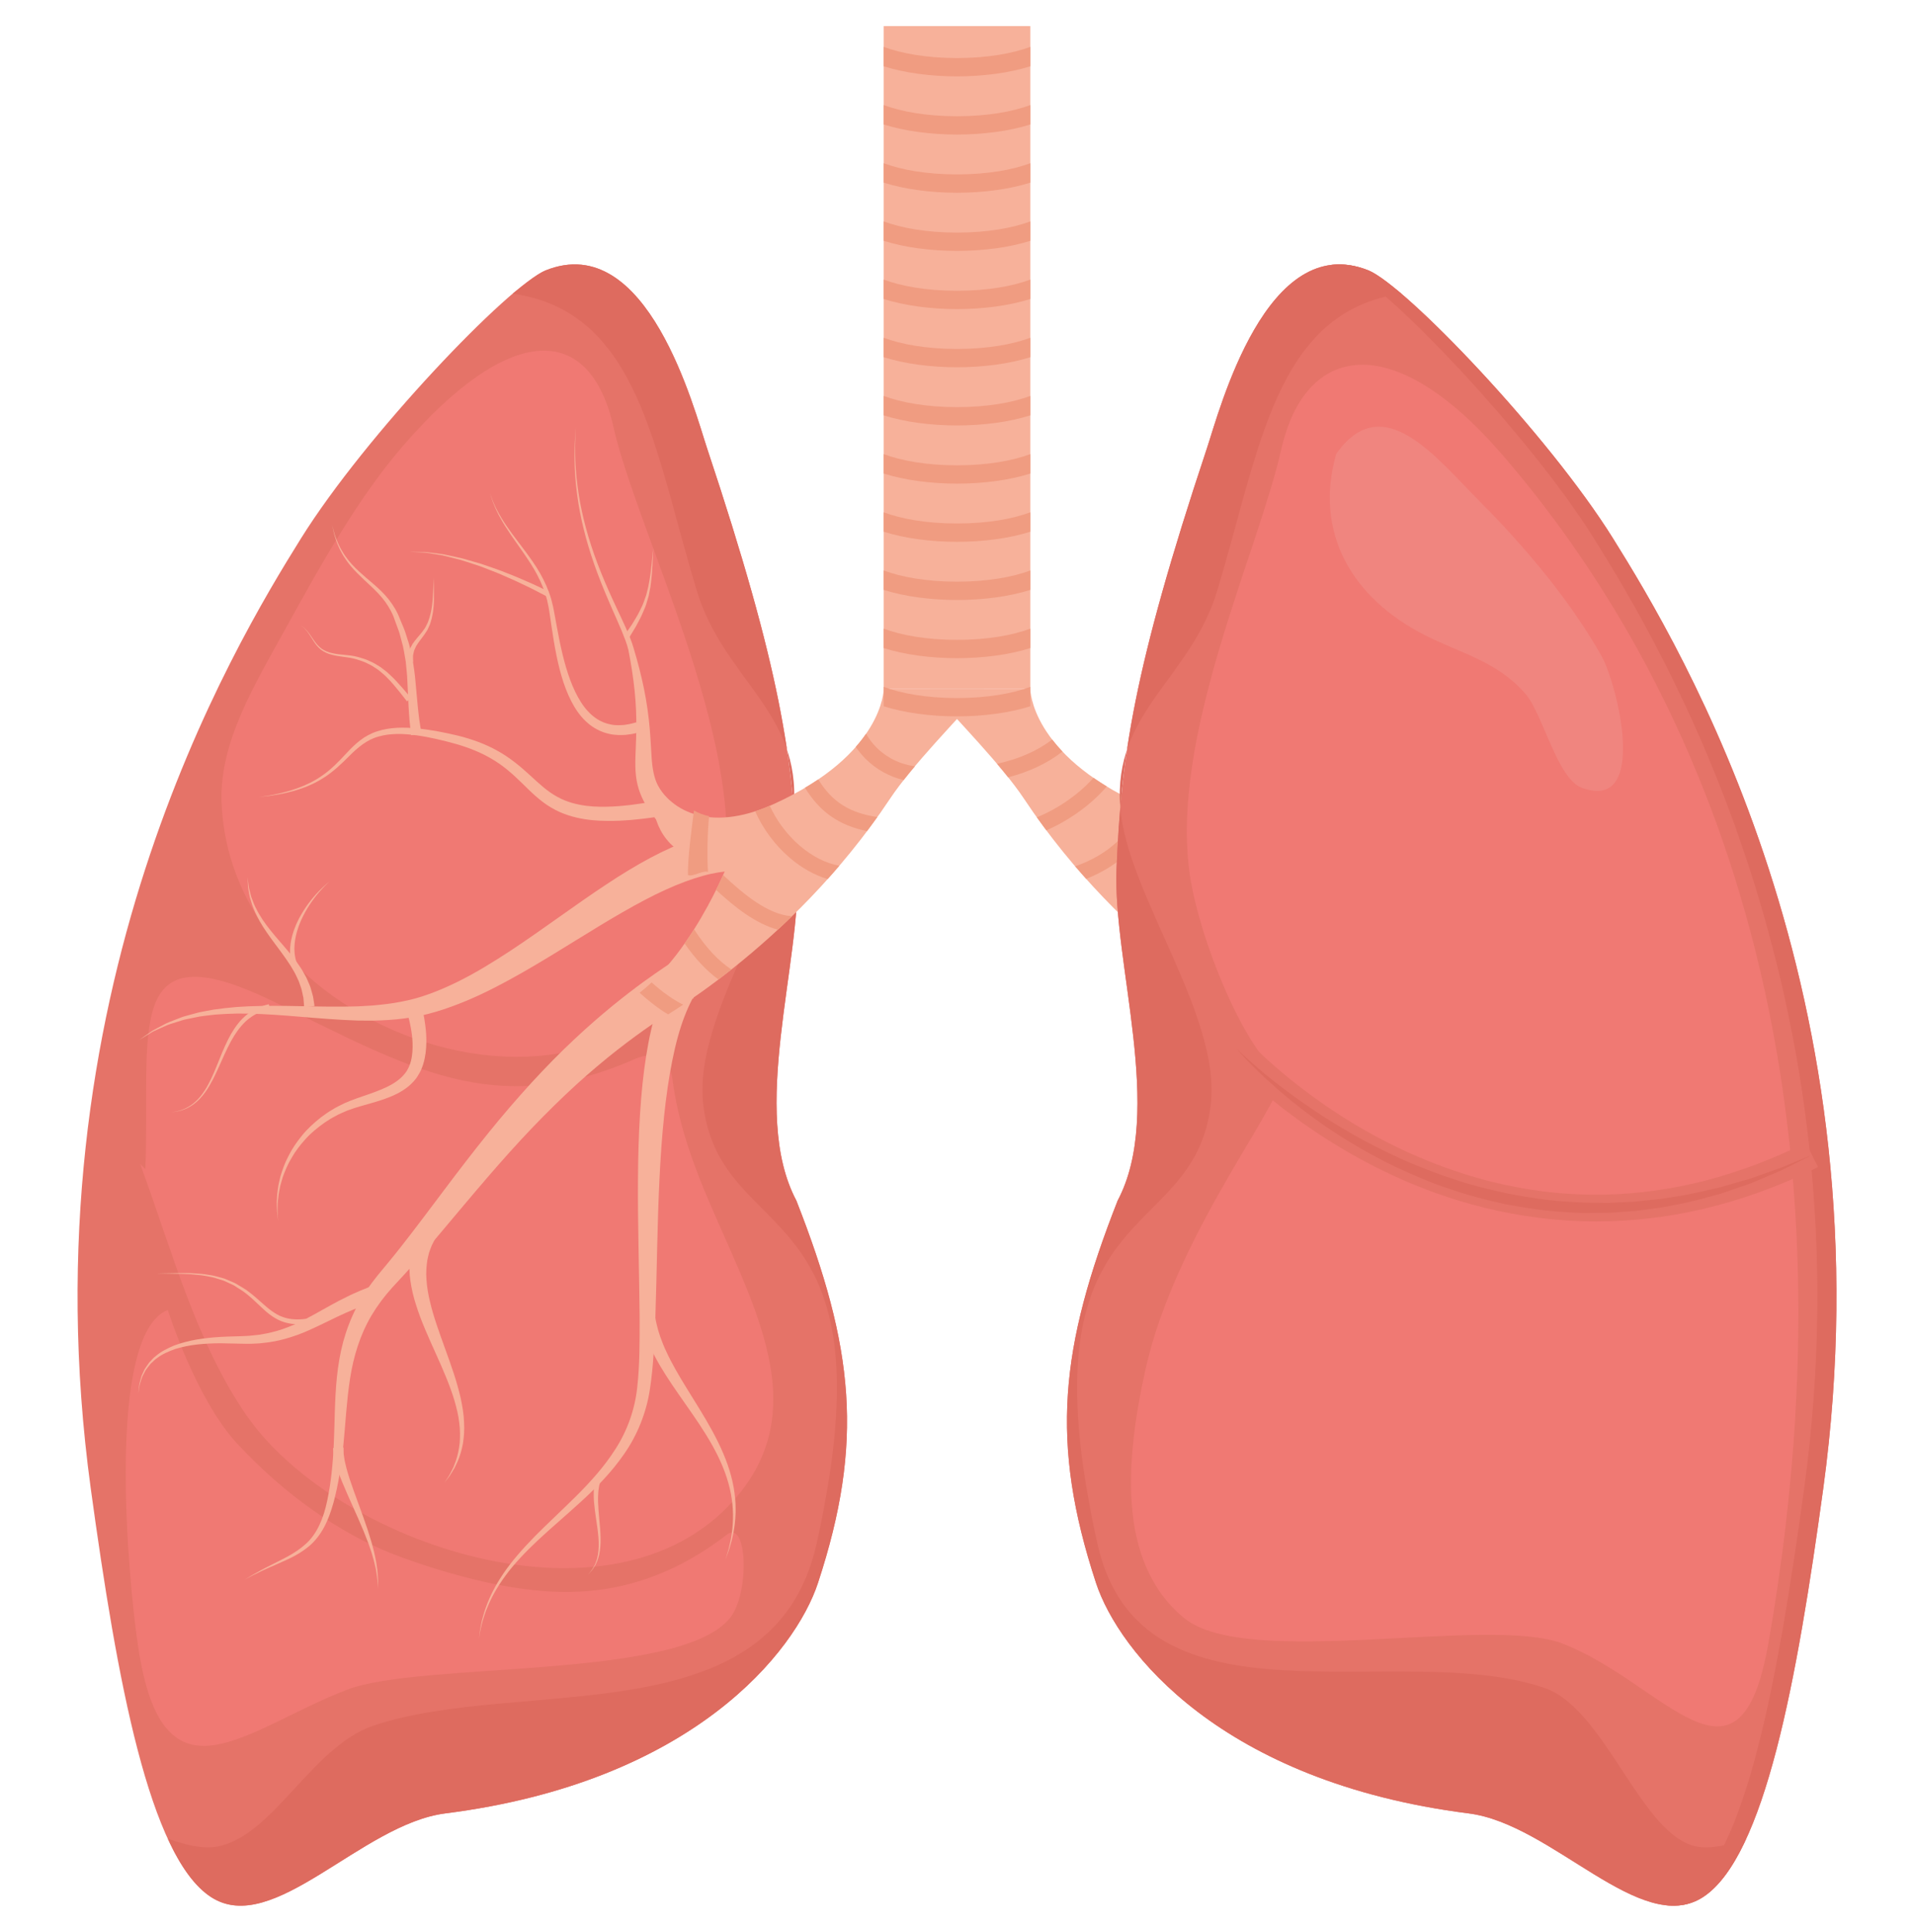 <?xml version="1.0" encoding="utf-8"?>
<!-- Generator: Adobe Illustrator 16.0.0, SVG Export Plug-In . SVG Version: 6.00 Build 0)  -->
<!DOCTYPE svg PUBLIC "-//W3C//DTD SVG 1.1//EN" "http://www.w3.org/Graphics/SVG/1.1/DTD/svg11.dtd">
<svg version="1.1" id="Calque_1" xmlns="http://www.w3.org/2000/svg" xmlns:xlink="http://www.w3.org/1999/xlink" x="0px" y="0px"
	 width="110px" height="111px" viewBox="0 0 110 111" enable-background="new 0 0 110 111" xml:space="preserve">
<g>
	<g>
		<g>
			<path fill="#F7B19A" d="M53.453,39.59c1.547,1.795,4.085,4.33,5.408,6.32c5.739,8.637,13.644,12.91,13.644,12.91l2.659-0.699
				c-4.178-1.409-6.925-8.316-6.925-8.316c2.763-0.3,3.882-1.625,4.184-3.222c0.323-1.707-0.38-2.77-0.819-1.794
				c-0.739,1.64-2.248,3.14-6.044,1.423c-6.347-2.871-6.347-6.621-6.347-6.621H53.453z"/>
		</g>
		<g>
			<g>
				<path fill="#F09C81" d="M63.608,45.188c-0.271-0.165-0.525-0.33-0.765-0.496c-0.87,0.983-2.093,1.801-3.255,2.271
					c0.181,0.253,0.363,0.503,0.547,0.748C61.398,47.164,62.685,46.269,63.608,45.188z"/>
			</g>
			<g>
				<path fill="#F09C81" d="M60.471,42.494c-0.852,0.652-1.903,1.114-3.171,1.394c0.223,0.261,0.436,0.521,0.64,0.776
					c1.226-0.32,2.262-0.811,3.121-1.48C60.838,42.948,60.643,42.717,60.471,42.494z"/>
			</g>
			<g>
				<path fill="#F09C81" d="M66.439,46.566c-0.265-0.094-0.544-0.205-0.836-0.335c-0.606,1.673-1.915,2.89-3.813,3.546
					c0.211,0.246,0.423,0.487,0.634,0.723C64.382,49.727,65.771,48.368,66.439,46.566z"/>
			</g>
		</g>
	</g>
	<g>
		<g>
			<path fill="#E57368" d="M40.637,25.76c-0.725-2.174-3.416-12.585-9.285-10.221c-2.101,0.846-10.326,9.423-14.059,15.405
				C13.414,37.162,1.334,57.189,5.217,85.538c1.506,10.984,3.359,21.179,6.922,23.474s8.633-4.203,13.453-4.814
				c14.234-1.806,20.127-9.314,21.418-13.242c2.661-8.086,2.067-13.542-1.242-21.969c-2.709-5.116,0.293-13.653,0.063-19.099
				C45.564,43.565,44.902,38.563,40.637,25.76z"/>
		</g>
		<g>
			<path fill="#DE6B5F" d="M47.01,90.955c2.661-8.086,2.067-13.542-1.242-21.969c-2.709-5.116,0.293-13.653,0.063-19.099
				c-0.267-6.322-0.929-11.324-5.194-24.127c-0.725-2.174-3.416-12.585-9.285-10.221c-0.404,0.163-1.063,0.694-1.889,1.334
				c7.291,1.032,8.131,9.031,10.598,17.113c1.539,5.042,5.988,6.912,5.557,12.412c-0.395,5.01-5.831,11.954-5.197,17.105
				c1.02,8.278,11.039,4.93,6.506,25.209c-2.497,11.173-17.002,7.596-25.461,10.442c-3.571,1.201-5.786,6.423-9.047,6.961
				c-0.76,0.126-1.72-0.084-2.775-0.463c0.729,1.585,1.553,2.752,2.496,3.359c3.563,2.295,8.633-4.203,13.453-4.814
				C39.826,102.392,45.719,94.883,47.01,90.955z"/>
		</g>
		<g>
			<path fill="#F07973" d="M35.258,24.536c-1.36-6.027-5.97-6.016-12.114,1.105c-2.507,2.906-4.599,6.603-6.708,10.436
				c-1.793,3.254-3.83,6.563-3.703,10.011c0.55,14.99,26.183,21.7,28.869,4.293C42.83,42.429,36.618,30.563,35.258,24.536z"/>
		</g>
		<g>
			<path fill="#F07973" d="M36.518,60.836c-8.101,3.584-13.134,0.448-20.856-3.312c-8.687-4.228-6.999,1.75-7.308,9.656L8.053,66.88
				c1.774,4.774,3.209,10.296,6.16,14.51c5.12,7.312,20.914,12.72,27.947,4.828c5.307-5.955,0.018-12.812-2.412-19.73
				c-0.664-1.894-0.958-3.393-1.105-4.488C38.487,60.846,37.581,60.365,36.518,60.836z"/>
		</g>
		<g>
			<path fill="#F07973" d="M22.474,89.25c-2.921-1.159-6.048-3.292-8.854-6.313c-2.355-2.537-3.978-7.666-3.978-7.666
				c-3.586,1.416-2.281,15.516-1.7,19.369c1.432,9.513,6.167,4.692,12.009,2.447c4.255-1.636,19.121-0.531,22-4.117
				c1.162-1.447,0.997-5.702-0.186-4.785c-4.58,3.551-8.783,3.422-11.063,3.19C27.561,91.056,24.006,89.858,22.474,89.25z"/>
		</g>
	</g>
	<g>
		<g>
			<path fill="#F7B19A" d="M39.469,48.894c0,0-0.074-0.068-0.211-0.196c-0.135-0.123-0.343-0.321-0.604-0.577
				c-0.256-0.258-0.566-0.572-0.9-0.973c-0.327-0.403-0.699-0.897-0.954-1.548c-0.127-0.323-0.213-0.681-0.252-1.039
				c-0.039-0.358-0.039-0.713-0.029-1.065c0.023-0.701,0.066-1.405,0.051-2.141c-0.01-0.735-0.066-1.496-0.168-2.267
				c-0.051-0.386-0.111-0.774-0.18-1.163l-0.109-0.584c-0.047-0.19-0.104-0.37-0.172-0.554c-0.274-0.736-0.621-1.46-0.928-2.183
				c-0.313-0.723-0.604-1.443-0.852-2.151c-0.5-1.416-0.828-2.786-0.985-3.976c-0.08-0.595-0.126-1.143-0.146-1.629
				c-0.02-0.487-0.017-0.911-0.005-1.26c0.014-0.349,0.03-0.623,0.049-0.809c0.016-0.187,0.023-0.286,0.023-0.286
				s-0.006,0.1-0.017,0.286c-0.015,0.187-0.024,0.46-0.03,0.809c-0.002,0.349,0.004,0.772,0.035,1.257s0.09,1.029,0.184,1.618
				c0.186,1.18,0.543,2.531,1.072,3.924c0.263,0.697,0.568,1.405,0.896,2.117c0.324,0.714,0.685,1.423,0.986,2.176
				c0.155,0.386,0.249,0.78,0.365,1.161c0.106,0.386,0.208,0.773,0.297,1.16c0.18,0.773,0.314,1.549,0.399,2.307
				c0.09,0.756,0.117,1.5,0.162,2.17c0.041,0.674,0.141,1.234,0.375,1.676c0.229,0.447,0.559,0.819,0.877,1.138
				c0.322,0.317,0.635,0.579,0.893,0.792c0.26,0.208,0.466,0.37,0.619,0.485c0.149,0.113,0.229,0.174,0.229,0.174L39.469,48.894z"/>
		</g>
		<g>
			<path fill="#F7B19A" d="M37.611,46.959c0,0-0.098,0.013-0.279,0.037c-0.183,0.023-0.446,0.061-0.803,0.093
				c-0.176,0.019-0.371,0.037-0.582,0.048c-0.211,0.017-0.441,0.027-0.688,0.03c-0.492,0.007-1.054,0-1.669-0.098
				c-0.61-0.1-1.288-0.288-1.913-0.665c-0.633-0.368-1.165-0.902-1.682-1.41c-0.518-0.51-1.064-0.995-1.706-1.371
				c-0.636-0.383-1.349-0.663-2.085-0.875c-0.75-0.209-1.501-0.389-2.252-0.494c-0.747-0.104-1.5-0.129-2.176,0.062
				c-0.684,0.18-1.219,0.639-1.691,1.112c-0.473,0.475-0.948,0.924-1.453,1.243c-0.499,0.326-1.004,0.541-1.461,0.687
				c-0.457,0.148-0.867,0.236-1.205,0.295c-0.17,0.027-0.32,0.052-0.452,0.073c-0.133,0.015-0.245,0.027-0.337,0.038
				c-0.182,0.021-0.279,0.031-0.279,0.031s0.097-0.015,0.278-0.042c0.091-0.014,0.202-0.03,0.334-0.05
				c0.13-0.026,0.28-0.057,0.448-0.09c0.334-0.073,0.736-0.176,1.183-0.34c0.445-0.162,0.933-0.393,1.405-0.729
				c0.479-0.33,0.918-0.779,1.376-1.275c0.231-0.245,0.478-0.5,0.769-0.723c0.289-0.225,0.627-0.41,0.994-0.527
				c0.736-0.238,1.535-0.239,2.314-0.162c0.781,0.078,1.564,0.233,2.331,0.416c0.774,0.195,1.544,0.466,2.243,0.858
				c0.705,0.383,1.32,0.896,1.865,1.396c0.543,0.504,1.045,0.966,1.592,1.259c0.542,0.304,1.121,0.444,1.669,0.517
				c0.55,0.069,1.071,0.06,1.532,0.038c0.23-0.011,0.446-0.027,0.646-0.05c0.201-0.017,0.383-0.039,0.548-0.063
				c0.325-0.039,0.594-0.086,0.775-0.116c0.181-0.03,0.278-0.045,0.278-0.045L37.611,46.959z"/>
		</g>
		<g>
			<path fill="#F7B19A" d="M23.627,42.244c0,0-0.023-0.208-0.062-0.574c-0.02-0.183-0.046-0.403-0.058-0.666
				c-0.015-0.26-0.038-0.557-0.048-0.87c-0.015-0.313-0.03-0.654-0.047-1.013c-0.011-0.359-0.06-0.729-0.095-1.115
				c-0.072-0.378-0.115-0.778-0.236-1.166c-0.056-0.195-0.098-0.396-0.166-0.591l-0.215-0.583c-0.126-0.4-0.326-0.756-0.556-1.078
				c-0.234-0.327-0.517-0.614-0.802-0.882c-0.572-0.533-1.129-1.038-1.48-1.573c-0.093-0.129-0.171-0.26-0.238-0.389
				c-0.074-0.125-0.131-0.249-0.18-0.369c-0.111-0.233-0.164-0.452-0.224-0.626c-0.048-0.178-0.073-0.321-0.096-0.417
				c-0.021-0.096-0.032-0.147-0.032-0.147s0.014,0.051,0.039,0.146c0.027,0.095,0.058,0.236,0.113,0.41
				c0.068,0.17,0.129,0.385,0.25,0.61c0.053,0.116,0.115,0.236,0.193,0.355c0.071,0.124,0.153,0.249,0.251,0.371
				c0.367,0.508,0.931,0.975,1.532,1.487c0.299,0.258,0.604,0.541,0.867,0.875c0.266,0.337,0.495,0.716,0.641,1.112l0.246,0.588
				c0.08,0.197,0.133,0.403,0.199,0.603c0.143,0.397,0.207,0.809,0.299,1.2c0.055,0.395,0.122,0.78,0.149,1.141
				c0.032,0.361,0.063,0.702,0.093,1.017c0.024,0.316,0.059,0.593,0.084,0.844c0.021,0.248,0.059,0.469,0.086,0.651
				c0.055,0.363,0.086,0.571,0.086,0.571L23.627,42.244z"/>
		</g>
		<g>
			<path fill="#F7B19A" d="M23.388,40.298c0,0-0.075-0.097-0.208-0.266c-0.133-0.168-0.318-0.411-0.557-0.685
				c-0.115-0.14-0.248-0.285-0.396-0.428c-0.14-0.154-0.316-0.28-0.486-0.427c-0.189-0.119-0.374-0.262-0.593-0.353
				c-0.207-0.115-0.438-0.181-0.667-0.257c-0.463-0.139-0.958-0.132-1.412-0.261c-0.229-0.053-0.435-0.155-0.615-0.282
				c-0.16-0.131-0.299-0.292-0.397-0.446c-0.202-0.309-0.353-0.576-0.505-0.729c-0.067-0.084-0.139-0.13-0.183-0.167
				c-0.044-0.036-0.068-0.055-0.068-0.055s0.024,0.019,0.07,0.053c0.046,0.035,0.119,0.08,0.19,0.161
				c0.158,0.147,0.322,0.413,0.533,0.71c0.106,0.151,0.234,0.291,0.405,0.42c0.169,0.107,0.37,0.201,0.593,0.243
				c0.437,0.108,0.941,0.083,1.426,0.208c0.24,0.069,0.484,0.129,0.705,0.241c0.233,0.087,0.434,0.229,0.637,0.347
				c0.184,0.145,0.376,0.273,0.526,0.426c0.161,0.144,0.302,0.288,0.427,0.426c0.255,0.272,0.451,0.51,0.59,0.672
				c0.139,0.164,0.219,0.257,0.219,0.257L23.388,40.298z"/>
		</g>
		<g>
			<path fill="#F7B19A" d="M43.449,50.118c0,0-0.147-0.019-0.426-0.054c-0.157-0.026-0.271-0.021-0.421-0.028
				c-0.14-0.015-0.343-0.002-0.565,0.006c-0.443,0.034-0.994,0.1-1.631,0.282c-0.637,0.174-1.357,0.438-2.135,0.792
				c-1.558,0.703-3.324,1.771-5.229,2.95c-0.955,0.588-1.946,1.203-2.983,1.795c-1.038,0.591-2.116,1.168-3.254,1.644
				c-1.138,0.471-2.326,0.866-3.563,1.013c-0.57,0.081-1.198,0.111-1.793,0.126c-0.293,0-0.586-0.002-0.876-0.004
				c-0.288-0.012-0.573-0.024-0.857-0.037c-1.13-0.063-2.21-0.164-3.231-0.244c-1.02-0.076-1.984-0.131-2.872-0.121
				c-0.443,0.009-0.868,0.029-1.271,0.063c-0.399,0.055-0.786,0.074-1.136,0.162c-0.177,0.035-0.348,0.07-0.513,0.105
				c-0.167,0.029-0.317,0.092-0.468,0.135c-0.297,0.094-0.576,0.17-0.809,0.289C9.18,59.1,8.965,59.188,8.783,59.278
				c-0.172,0.105-0.32,0.194-0.439,0.267c-0.239,0.146-0.367,0.223-0.367,0.223s0.123-0.085,0.353-0.245
				c0.115-0.08,0.258-0.18,0.425-0.296c0.176-0.103,0.387-0.205,0.619-0.329c0.229-0.135,0.504-0.229,0.801-0.345
				c0.15-0.052,0.301-0.126,0.468-0.167c0.166-0.045,0.337-0.092,0.515-0.14c0.354-0.112,0.742-0.156,1.148-0.238
				c0.408-0.061,0.84-0.107,1.291-0.145c0.903-0.068,1.883-0.073,2.914-0.063c1.03,0.018,2.113,0.049,3.223,0.041
				c0.277-0.005,0.557-0.01,0.837-0.016c0.278-0.017,0.56-0.033,0.841-0.049c0.557-0.052,1.094-0.105,1.685-0.227
				c1.094-0.199,2.175-0.631,3.212-1.14c1.039-0.514,2.037-1.131,3.006-1.766c0.969-0.638,1.906-1.304,2.822-1.951
				c1.828-1.296,3.575-2.516,5.236-3.398c0.828-0.442,1.635-0.8,2.389-1.06c0.75-0.266,1.46-0.407,2.053-0.487
				c0.3-0.032,0.563-0.064,0.828-0.062c0.256-0.004,0.488-0.007,0.609,0.006c0.279,0.018,0.429,0.027,0.429,0.027L43.449,50.118z"/>
		</g>
		<g>
			<path fill="#F7B19A" d="M24.241,57.834c0,0,0.015,0.063,0.042,0.18c0.027,0.121,0.066,0.309,0.106,0.537
				c0.071,0.463,0.175,1.135,0.069,1.97c-0.059,0.413-0.17,0.879-0.455,1.312l-0.053,0.081c-0.014,0.021-0.006,0.013-0.038,0.055
				L23.887,62l-0.108,0.129c-0.079,0.087-0.191,0.198-0.289,0.28c-0.2,0.166-0.421,0.306-0.649,0.424
				c-0.918,0.47-1.957,0.628-2.877,0.978c-0.211,0.095-0.477,0.196-0.677,0.315c-0.217,0.109-0.425,0.242-0.63,0.378
				c-0.398,0.282-0.777,0.589-1.091,0.939c-0.315,0.346-0.595,0.71-0.806,1.088c-0.227,0.369-0.379,0.752-0.51,1.108
				c-0.051,0.182-0.106,0.356-0.147,0.524c-0.032,0.17-0.069,0.331-0.093,0.484c-0.017,0.153-0.032,0.298-0.047,0.432
				c-0.009,0.134-0.007,0.257-0.011,0.369c-0.013,0.224,0.015,0.398,0.019,0.518c0.008,0.12,0.012,0.184,0.012,0.184
				s-0.008-0.063-0.021-0.183c-0.01-0.119-0.048-0.293-0.047-0.519c-0.003-0.111-0.012-0.236-0.01-0.372
				c0.007-0.136,0.015-0.282,0.023-0.438c0.016-0.156,0.043-0.322,0.066-0.497c0.031-0.174,0.078-0.354,0.121-0.543
				c0.113-0.371,0.248-0.773,0.461-1.168c0.197-0.402,0.465-0.796,0.774-1.176c0.308-0.384,0.686-0.728,1.091-1.049
				c0.207-0.154,0.419-0.307,0.651-0.44c0.233-0.151,0.444-0.242,0.693-0.37c0.487-0.22,0.981-0.372,1.452-0.538
				c0.47-0.166,0.921-0.34,1.305-0.565c0.191-0.113,0.365-0.238,0.514-0.376c0.072-0.071,0.123-0.122,0.191-0.205l0.102-0.135
				l0.024-0.033c-0.015,0.021,0.006-0.012,0.007-0.016l0.034-0.06c0.187-0.316,0.259-0.687,0.287-1.031
				c0.051-0.697-0.071-1.306-0.16-1.72c-0.049-0.21-0.091-0.365-0.122-0.477c-0.034-0.115-0.053-0.177-0.053-0.177L24.241,57.834z"
				/>
		</g>
		<g>
			<path fill="#F7B19A" d="M39.875,57.34c0,0-0.15,0.09-0.432,0.258c-0.291,0.17-0.674,0.412-1.168,0.727
				c-0.995,0.649-2.391,1.624-3.957,2.947c-1.568,1.318-3.289,2.999-5.025,4.928c-0.867,0.965-1.742,1.987-2.627,3.039
				c-0.885,1.051-1.781,2.132-2.712,3.192c-0.458,0.527-0.96,1.061-1.417,1.558c-0.448,0.496-0.838,1.016-1.176,1.58
				c-0.669,1.124-1.049,2.382-1.243,3.647c-0.198,1.268-0.257,2.535-0.377,3.74c-0.114,1.206-0.294,2.345-0.573,3.376
				c-0.14,0.506-0.316,1.005-0.551,1.437c-0.236,0.434-0.535,0.81-0.873,1.09c-0.684,0.563-1.399,0.817-1.951,1.072
				c-1.125,0.482-1.73,0.835-1.73,0.835s0.587-0.385,1.686-0.928c0.539-0.283,1.236-0.582,1.848-1.146
				c0.617-0.562,0.998-1.444,1.206-2.454c0.216-1.009,0.333-2.131,0.381-3.322c0.056-1.192,0.043-2.464,0.179-3.799
				c0.07-0.667,0.18-1.349,0.364-2.028c0.187-0.679,0.443-1.354,0.776-1.997c0.334-0.638,0.75-1.256,1.207-1.817
				c0.457-0.556,0.887-1.063,1.318-1.616c0.857-1.09,1.689-2.21,2.52-3.312c0.83-1.103,1.66-2.186,2.493-3.217
				c1.665-2.063,3.357-3.905,4.925-5.374c1.564-1.474,2.984-2.584,4.001-3.328c0.518-0.371,0.935-0.664,1.2-0.839
				c0.271-0.183,0.416-0.281,0.416-0.281L39.875,57.34z"/>
		</g>
		<g>
			<path fill="#F7B19A" d="M41.355,55.69c0,0-0.143,0.091-0.41,0.263c-0.083,0.045-0.102,0.084-0.153,0.128
				c-0.046,0.044-0.097,0.09-0.155,0.138c-0.059,0.042-0.125,0.142-0.195,0.217c-0.068,0.086-0.155,0.157-0.221,0.27
				c-0.303,0.4-0.602,0.981-0.88,1.695c-0.279,0.717-0.513,1.583-0.706,2.55c-0.391,1.937-0.614,4.279-0.734,6.805
				c-0.126,2.527-0.147,5.238-0.236,7.962c-0.057,1.363-0.104,2.728-0.311,4.086c-0.201,1.373-0.738,2.677-1.488,3.747
				c-0.744,1.078-1.635,1.965-2.498,2.755c-0.866,0.791-1.709,1.5-2.449,2.192c-0.736,0.693-1.377,1.367-1.861,2.03
				c-0.49,0.659-0.832,1.294-1.052,1.842c-0.12,0.271-0.188,0.526-0.262,0.745c-0.054,0.223-0.108,0.411-0.138,0.567
				c-0.054,0.313-0.083,0.48-0.083,0.48s0.022-0.168,0.063-0.483c0.022-0.158,0.07-0.35,0.114-0.576
				c0.065-0.222,0.122-0.483,0.231-0.761c0.199-0.563,0.52-1.221,0.988-1.91c0.465-0.694,1.086-1.405,1.801-2.137
				c0.719-0.729,1.533-1.476,2.357-2.293c0.821-0.816,1.648-1.717,2.31-2.766c0.667-1.044,1.104-2.254,1.237-3.534
				c0.145-1.293,0.138-2.649,0.137-3.998c-0.024-2.704-0.115-5.423-0.095-7.983c0.016-2.561,0.14-4.967,0.468-7.041
				c0.164-1.035,0.375-1.988,0.662-2.828c0.286-0.838,0.617-1.566,1.006-2.136c0.082-0.146,0.203-0.271,0.295-0.395
				c0.104-0.123,0.174-0.235,0.291-0.344c0.113-0.106,0.217-0.205,0.313-0.296c0.095-0.084,0.196-0.181,0.253-0.214
				c0.262-0.182,0.4-0.279,0.4-0.279L41.355,55.69z"/>
		</g>
		<g>
			<path fill="#F7B19A" d="M21.59,74.778c0,0-0.229,0.077-0.632,0.214c-0.19,0.075-0.421,0.154-0.688,0.271
				c-0.268,0.11-0.566,0.246-0.893,0.4c-0.329,0.159-0.686,0.332-1.062,0.514c-0.385,0.18-0.792,0.374-1.238,0.532
				c-0.444,0.158-0.915,0.302-1.406,0.38c-0.243,0.053-0.493,0.064-0.741,0.099c-0.249,0.008-0.498,0.033-0.748,0.027
				c-0.486-0.011-0.975-0.021-1.455-0.03c-0.475-0.004-0.939,0.021-1.387,0.068c-0.447,0.048-0.871,0.142-1.265,0.258
				c-0.383,0.14-0.745,0.291-1.027,0.511c-0.155,0.093-0.262,0.23-0.388,0.335c-0.104,0.124-0.197,0.248-0.283,0.366
				c-0.068,0.129-0.133,0.25-0.191,0.362c-0.045,0.118-0.078,0.231-0.111,0.331c-0.039,0.1-0.058,0.192-0.066,0.274
				c-0.014,0.082-0.025,0.151-0.033,0.208c-0.019,0.112-0.028,0.173-0.028,0.173s0.006-0.061,0.018-0.175
				c0.006-0.057,0.013-0.127,0.021-0.209c0.005-0.084,0.019-0.179,0.052-0.281c0.027-0.103,0.055-0.219,0.093-0.343
				c0.054-0.119,0.112-0.247,0.175-0.384c0.082-0.126,0.171-0.261,0.273-0.396c0.122-0.116,0.229-0.267,0.383-0.373
				c0.284-0.248,0.651-0.428,1.044-0.597c0.401-0.145,0.837-0.267,1.294-0.343c0.457-0.075,0.934-0.129,1.418-0.153
				c0.484-0.028,0.98-0.027,1.451-0.054c0.238-0.008,0.473-0.046,0.707-0.067c0.231-0.046,0.465-0.069,0.688-0.133
				c0.452-0.098,0.88-0.257,1.286-0.428c0.406-0.172,0.785-0.38,1.148-0.576c0.367-0.204,0.713-0.396,1.031-0.574
				c0.324-0.178,0.627-0.337,0.901-0.469c0.269-0.138,0.522-0.242,0.724-0.334c0.396-0.161,0.623-0.253,0.623-0.253L21.59,74.778z"
				/>
		</g>
		<g>
			<path fill="#F7B19A" d="M25.537,70.476c0,0-0.039,0.048-0.113,0.139c-0.037,0.046-0.083,0.102-0.137,0.167
				c-0.026,0.033-0.055,0.068-0.086,0.106c-0.021,0.033-0.043,0.068-0.066,0.105c-0.049,0.074-0.102,0.157-0.16,0.246
				c-0.051,0.103-0.105,0.213-0.164,0.331c-0.054,0.121-0.094,0.256-0.148,0.395c-0.037,0.145-0.076,0.297-0.107,0.46
				c-0.047,0.328-0.08,0.695-0.047,1.093c0.026,0.397,0.092,0.822,0.199,1.261c0.203,0.88,0.547,1.811,0.885,2.75
				c0.342,0.939,0.68,1.896,0.887,2.827c0.097,0.466,0.176,0.923,0.189,1.362c0.029,0.438-0.006,0.854-0.064,1.23
				c-0.07,0.376-0.172,0.711-0.291,0.994c-0.066,0.141-0.123,0.272-0.183,0.391c-0.068,0.114-0.131,0.218-0.188,0.313
				c-0.108,0.191-0.229,0.317-0.296,0.414c-0.07,0.094-0.107,0.144-0.107,0.144s0.033-0.053,0.097-0.151
				c0.058-0.102,0.169-0.234,0.262-0.432c0.049-0.098,0.103-0.205,0.161-0.321c0.051-0.12,0.096-0.255,0.149-0.395
				c0.096-0.285,0.168-0.617,0.209-0.981c0.028-0.366,0.033-0.765-0.026-1.181c-0.045-0.418-0.154-0.851-0.281-1.291
				c-0.266-0.882-0.664-1.787-1.074-2.697c-0.408-0.91-0.831-1.828-1.121-2.757c-0.15-0.46-0.261-0.927-0.326-1.382
				c-0.072-0.455-0.07-0.905-0.041-1.319c0.023-0.207,0.059-0.406,0.094-0.595c0.052-0.186,0.094-0.364,0.15-0.527
				c0.065-0.159,0.127-0.309,0.183-0.447c0.071-0.138,0.143-0.264,0.206-0.378c0.032-0.057,0.063-0.109,0.092-0.16
				c0.027-0.04,0.053-0.077,0.078-0.112c0.048-0.069,0.09-0.129,0.123-0.177c0.066-0.096,0.102-0.147,0.102-0.147L25.537,70.476z"/>
		</g>
		<g>
			<path fill="#F7B19A" d="M17.482,57.875c0,0-0.011-0.131-0.03-0.361c-0.005-0.057-0.01-0.121-0.016-0.189
				c-0.014-0.061-0.028-0.127-0.044-0.197c-0.029-0.141-0.058-0.302-0.128-0.479c-0.031-0.087-0.06-0.18-0.097-0.274
				c-0.043-0.092-0.088-0.188-0.133-0.285c-0.087-0.199-0.215-0.394-0.335-0.601c-0.133-0.202-0.269-0.411-0.423-0.618
				c-0.147-0.209-0.31-0.418-0.465-0.63c-0.158-0.212-0.314-0.425-0.463-0.641c-0.15-0.213-0.286-0.435-0.413-0.649
				c-0.119-0.221-0.237-0.432-0.319-0.646c-0.098-0.207-0.156-0.417-0.214-0.607c-0.068-0.188-0.079-0.374-0.114-0.53
				c-0.035-0.158-0.038-0.299-0.043-0.415c-0.012-0.23-0.02-0.361-0.02-0.361s0.017,0.13,0.045,0.359
				c0.014,0.114,0.026,0.253,0.072,0.406c0.046,0.153,0.068,0.333,0.149,0.513c0.069,0.183,0.14,0.382,0.251,0.577
				c0.094,0.202,0.224,0.399,0.354,0.604c0.139,0.2,0.284,0.405,0.447,0.604c0.159,0.201,0.329,0.4,0.501,0.599
				c0.171,0.201,0.346,0.396,0.513,0.599c0.171,0.198,0.327,0.405,0.481,0.605c0.142,0.209,0.291,0.406,0.401,0.615
				c0.058,0.104,0.113,0.204,0.167,0.301c0.049,0.101,0.088,0.201,0.131,0.297c0.089,0.188,0.142,0.379,0.188,0.55
				c0.023,0.085,0.046,0.165,0.065,0.238c0.012,0.068,0.021,0.132,0.03,0.188c0.035,0.228,0.056,0.357,0.056,0.357L17.482,57.875z"
				/>
		</g>
		<g>
			<path fill="#F7B19A" d="M16.801,55.523c0,0-0.022-0.084-0.061-0.23c-0.023-0.069-0.035-0.17-0.049-0.284
				c-0.02-0.114-0.025-0.24-0.021-0.375c-0.006-0.136,0.018-0.281,0.033-0.434c0.023-0.152,0.057-0.311,0.101-0.471
				c0.047-0.16,0.098-0.324,0.166-0.483c0.06-0.164,0.144-0.318,0.218-0.477c0.167-0.309,0.354-0.606,0.549-0.868
				c0.197-0.262,0.395-0.494,0.576-0.681c0.18-0.189,0.342-0.333,0.457-0.433c0.117-0.097,0.184-0.152,0.184-0.152
				s-0.064,0.059-0.176,0.162c-0.108,0.104-0.262,0.257-0.43,0.455c-0.17,0.195-0.354,0.436-0.533,0.704
				c-0.18,0.269-0.346,0.569-0.491,0.879c-0.063,0.158-0.138,0.313-0.187,0.473c-0.057,0.158-0.097,0.317-0.133,0.471
				c-0.034,0.154-0.057,0.306-0.071,0.448c-0.007,0.144-0.022,0.279-0.009,0.402c0.004,0.125,0.014,0.237,0.035,0.331
				c0.018,0.095,0.029,0.178,0.058,0.251c0.046,0.145,0.072,0.227,0.072,0.227L16.801,55.523z"/>
		</g>
		<g>
			<path fill="#F7B19A" d="M19.744,83.178c0,0,0.002,0.133,0.007,0.363c0.015,0.101,0.032,0.223,0.053,0.363
				c0.037,0.15,0.067,0.32,0.12,0.506c0.201,0.745,0.584,1.73,0.942,2.728c0.181,0.497,0.347,1.003,0.486,1.48
				c0.062,0.242,0.134,0.472,0.177,0.696c0.05,0.224,0.096,0.434,0.119,0.633c0.015,0.099,0.028,0.192,0.042,0.282
				c0.006,0.091,0.012,0.177,0.017,0.258c0.012,0.161,0.023,0.301,0.013,0.417c-0.009,0.231-0.015,0.363-0.015,0.363
				s-0.004-0.132-0.012-0.362c0.003-0.115-0.02-0.254-0.041-0.413c-0.012-0.079-0.023-0.163-0.035-0.252
				c-0.02-0.088-0.04-0.18-0.061-0.276c-0.038-0.192-0.098-0.397-0.162-0.614c-0.057-0.217-0.146-0.439-0.223-0.673
				c-0.172-0.461-0.371-0.947-0.586-1.428c-0.424-0.963-0.879-1.92-1.146-2.688c-0.07-0.19-0.117-0.376-0.168-0.535
				c-0.037-0.176-0.069-0.329-0.096-0.456c-0.021-0.23-0.033-0.361-0.033-0.361L19.744,83.178z"/>
		</g>
		<g>
			<path fill="#F7B19A" d="M37.629,75.505c0,0,0.01,0.059,0.027,0.169c0.019,0.111,0.044,0.278,0.091,0.455
				c0.038,0.182,0.109,0.417,0.198,0.679c0.092,0.262,0.207,0.556,0.357,0.87c0.29,0.632,0.703,1.347,1.172,2.105
				c0.467,0.761,0.988,1.569,1.451,2.418c0.464,0.847,0.865,1.739,1.096,2.622c0.118,0.439,0.194,0.875,0.229,1.29
				c0.02,0.207,0.031,0.409,0.027,0.604c0.007,0.195-0.01,0.384-0.021,0.564c-0.028,0.36-0.078,0.688-0.145,0.974
				c-0.053,0.289-0.139,0.529-0.193,0.731c-0.064,0.199-0.127,0.353-0.163,0.458c-0.038,0.105-0.06,0.161-0.06,0.161
				s0.018-0.057,0.051-0.164c0.031-0.107,0.084-0.263,0.137-0.465c0.043-0.204,0.115-0.448,0.152-0.735
				c0.05-0.285,0.08-0.612,0.09-0.967c0.002-0.177,0.007-0.362-0.01-0.553c-0.008-0.19-0.029-0.387-0.06-0.587
				c-0.056-0.401-0.153-0.818-0.291-1.237c-0.27-0.841-0.704-1.683-1.203-2.485c-0.499-0.804-1.058-1.574-1.569-2.313
				c-0.514-0.738-0.98-1.449-1.326-2.104c-0.177-0.324-0.32-0.635-0.437-0.916c-0.114-0.284-0.204-0.531-0.267-0.756
				c-0.07-0.225-0.101-0.382-0.125-0.491s-0.037-0.167-0.037-0.167L37.629,75.505z"/>
		</g>
		<g>
			<path fill="#F7B19A" d="M36.723,42.089c0,0-0.066,0.015-0.19,0.043c-0.115,0.032-0.319,0.065-0.584,0.095
				c-0.257,0.01-0.575,0.027-0.935-0.058c-0.357-0.077-0.75-0.242-1.102-0.515c-0.355-0.27-0.664-0.638-0.912-1.059
				c-0.25-0.42-0.45-0.889-0.615-1.381c-0.327-0.988-0.518-2.07-0.677-3.146c-0.04-0.269-0.079-0.537-0.119-0.804
				c-0.021-0.13-0.039-0.271-0.064-0.392l-0.083-0.394c-0.13-0.5-0.326-0.983-0.559-1.429c-0.232-0.447-0.507-0.854-0.769-1.238
				c-0.267-0.382-0.52-0.744-0.753-1.078c-0.228-0.338-0.433-0.652-0.59-0.944c-0.085-0.143-0.152-0.283-0.215-0.413
				c-0.066-0.127-0.117-0.249-0.16-0.36c-0.096-0.218-0.148-0.397-0.186-0.52c-0.037-0.121-0.059-0.186-0.059-0.186
				s0.023,0.064,0.065,0.184c0.041,0.12,0.101,0.297,0.202,0.511c0.047,0.109,0.102,0.228,0.172,0.353
				c0.066,0.126,0.139,0.263,0.227,0.402c0.167,0.285,0.381,0.589,0.62,0.918c0.245,0.326,0.509,0.678,0.79,1.051
				c0.275,0.377,0.567,0.778,0.82,1.227c0.254,0.448,0.475,0.936,0.631,1.466l0.098,0.391c0.033,0.142,0.055,0.269,0.08,0.404
				c0.049,0.266,0.099,0.533,0.147,0.8c0.194,1.064,0.421,2.123,0.769,3.058c0.174,0.466,0.379,0.9,0.619,1.274
				c0.238,0.375,0.521,0.683,0.822,0.896c0.301,0.216,0.617,0.334,0.906,0.387c0.291,0.06,0.557,0.035,0.771,0.02
				c0.104-0.017,0.196-0.032,0.277-0.046c0.08-0.012,0.162-0.04,0.223-0.054c0.123-0.032,0.188-0.049,0.188-0.049L36.723,42.089z"/>
		</g>
		<g>
			<path fill="#F7B19A" d="M31.396,34.256c0,0-0.116-0.06-0.319-0.166c-0.205-0.104-0.494-0.263-0.848-0.427
				c-0.352-0.172-0.764-0.367-1.216-0.557c-0.224-0.099-0.456-0.201-0.696-0.29c-0.24-0.093-0.484-0.187-0.729-0.281
				c-0.248-0.081-0.496-0.163-0.74-0.243c-0.244-0.086-0.488-0.152-0.727-0.208c-0.237-0.059-0.467-0.122-0.686-0.171
				c-0.222-0.036-0.432-0.07-0.625-0.102c-0.193-0.031-0.371-0.066-0.53-0.065c-0.159-0.007-0.299-0.014-0.413-0.019
				c-0.229-0.01-0.36-0.016-0.36-0.016s0.132,0.001,0.36,0.003c0.115,0.001,0.254,0.002,0.414,0.004
				c0.162-0.007,0.34,0.021,0.535,0.046c0.196,0.025,0.408,0.052,0.633,0.08c0.222,0.042,0.453,0.096,0.695,0.147
				c0.242,0.049,0.49,0.106,0.737,0.184c0.249,0.072,0.501,0.145,0.755,0.218c0.248,0.085,0.497,0.171,0.742,0.256
				c0.246,0.081,0.482,0.175,0.712,0.267c0.462,0.175,0.886,0.357,1.247,0.518c0.365,0.154,0.656,0.302,0.865,0.398
				c0.207,0.098,0.326,0.154,0.326,0.154L31.396,34.256z"/>
		</g>
		<g>
			<path fill="#F7B19A" d="M35.852,36.565c0,0,0.193-0.283,0.482-0.707c0.122-0.219,0.295-0.461,0.428-0.747
				c0.066-0.143,0.148-0.286,0.206-0.441c0.056-0.156,0.112-0.314,0.17-0.473c0.041-0.164,0.082-0.328,0.122-0.49
				c0.035-0.163,0.057-0.327,0.085-0.484c0.054-0.315,0.079-0.614,0.112-0.868c0.053-0.51,0.088-0.851,0.088-0.851
				s-0.016,0.342-0.041,0.854c-0.02,0.256-0.027,0.556-0.064,0.876c-0.02,0.16-0.033,0.326-0.059,0.494
				c-0.033,0.167-0.065,0.337-0.098,0.507c-0.05,0.167-0.1,0.333-0.148,0.497c-0.051,0.163-0.127,0.314-0.188,0.465
				c-0.121,0.304-0.284,0.561-0.399,0.796c-0.266,0.439-0.442,0.732-0.442,0.732L35.852,36.565z"/>
		</g>
		<g>
			<path fill="#F7B19A" d="M17.65,76.073c0,0-0.036,0.003-0.105,0.007c-0.07,0.003-0.166,0.017-0.303,0.015
				c-0.271,0.003-0.664-0.017-1.101-0.192c-0.217-0.087-0.433-0.218-0.642-0.375s-0.405-0.344-0.606-0.533
				c-0.202-0.188-0.405-0.386-0.626-0.567c-0.111-0.088-0.225-0.187-0.34-0.259l-0.371-0.238c-0.121-0.088-0.255-0.14-0.385-0.2
				c-0.133-0.056-0.256-0.129-0.394-0.17c-0.274-0.084-0.541-0.179-0.813-0.217c-0.268-0.061-0.533-0.083-0.783-0.107
				c-0.252-0.029-0.491-0.026-0.711-0.04c-0.883-0.02-1.473-0.021-1.473-0.021s0.589-0.019,1.473-0.027
				c0.222,0.007,0.462-0.003,0.715,0.019c0.254,0.017,0.521,0.03,0.796,0.083c0.278,0.03,0.554,0.118,0.837,0.194
				c0.142,0.038,0.275,0.109,0.414,0.164c0.138,0.06,0.281,0.111,0.402,0.194l0.379,0.227c0.137,0.08,0.246,0.171,0.365,0.26
				c0.232,0.179,0.446,0.372,0.653,0.555c0.408,0.372,0.807,0.682,1.202,0.823c0.392,0.145,0.754,0.151,0.993,0.142
				c0.121-0.002,0.227-0.02,0.294-0.023c0.068-0.007,0.105-0.011,0.105-0.011L17.65,76.073z"/>
		</g>
		<g>
			<path fill="#F7B19A" d="M34.529,85.011c0,0-0.023,0.086-0.064,0.236c-0.025,0.077-0.037,0.164-0.051,0.264
				c-0.019,0.099-0.031,0.215-0.035,0.347c-0.037,0.519,0.047,1.226,0.108,1.938c0.013,0.179,0.027,0.357,0.028,0.534
				c0.007,0.177,0.003,0.352-0.011,0.521c-0.01,0.168-0.038,0.33-0.069,0.481c-0.041,0.149-0.072,0.293-0.135,0.414
				c-0.027,0.062-0.053,0.12-0.078,0.177c-0.033,0.052-0.064,0.101-0.094,0.146c-0.057,0.094-0.111,0.171-0.17,0.225
				c-0.105,0.115-0.166,0.181-0.166,0.181s0.057-0.068,0.156-0.188c0.055-0.057,0.105-0.136,0.156-0.231
				c0.026-0.047,0.055-0.096,0.085-0.148c0.021-0.056,0.044-0.115,0.067-0.178c0.055-0.12,0.076-0.264,0.109-0.41
				c0.021-0.149,0.041-0.309,0.043-0.473c0.004-0.165-0.001-0.336-0.016-0.51c-0.012-0.173-0.035-0.349-0.057-0.524
				c-0.098-0.701-0.223-1.41-0.213-1.961c-0.003-0.137,0.004-0.264,0.02-0.381c0.01-0.115,0.021-0.217,0.041-0.289
				c0.032-0.152,0.051-0.24,0.051-0.24L34.529,85.011z"/>
		</g>
		<g>
			<path fill="#F7B19A" d="M23.442,38.018c0,0,0.003-0.081,0.011-0.222c0.002-0.07,0-0.153,0.037-0.267
				c0.029-0.108,0.054-0.236,0.122-0.347c0.03-0.057,0.06-0.12,0.096-0.179c0.04-0.055,0.081-0.112,0.124-0.171
				c0.085-0.117,0.188-0.225,0.281-0.341c0.101-0.112,0.193-0.233,0.279-0.359c0.049-0.061,0.076-0.132,0.113-0.2
				c0.037-0.072,0.074-0.13,0.098-0.21c0.058-0.152,0.107-0.304,0.139-0.454c0.043-0.148,0.059-0.305,0.086-0.452
				c0.015-0.149,0.037-0.293,0.043-0.432c0.01-0.138,0.018-0.269,0.021-0.39c0.019-0.483,0.03-0.806,0.03-0.806
				s0.007,0.323,0.017,0.807c0.004,0.121,0.004,0.252,0.002,0.392c0.002,0.139-0.012,0.286-0.019,0.438
				c-0.02,0.152-0.024,0.309-0.062,0.469c-0.025,0.163-0.066,0.32-0.115,0.474c-0.017,0.077-0.059,0.161-0.091,0.234
				c-0.036,0.075-0.063,0.156-0.11,0.223c-0.086,0.142-0.176,0.274-0.27,0.395c-0.09,0.124-0.184,0.234-0.256,0.347
				c-0.035,0.056-0.07,0.11-0.104,0.162c-0.029,0.054-0.049,0.108-0.072,0.159c-0.057,0.101-0.063,0.196-0.084,0.278
				c-0.025,0.076-0.021,0.165-0.02,0.236c0.002,0.141,0.003,0.222,0.003,0.222L23.442,38.018z"/>
		</g>
		<g>
			<path fill="#F7B19A" d="M15.521,57.998c0,0-0.033,0.007-0.096,0.021c-0.06,0.016-0.16,0.03-0.264,0.067
				c-0.104,0.033-0.232,0.076-0.375,0.147c-0.143,0.067-0.297,0.159-0.452,0.277c-0.156,0.117-0.313,0.265-0.461,0.437
				c-0.15,0.17-0.288,0.369-0.423,0.581c-0.264,0.429-0.49,0.922-0.711,1.42c-0.223,0.498-0.441,1.003-0.707,1.445
				c-0.129,0.223-0.274,0.427-0.428,0.607c-0.15,0.184-0.32,0.331-0.484,0.457c-0.168,0.12-0.336,0.209-0.49,0.273
				c-0.078,0.028-0.152,0.055-0.22,0.079c-0.07,0.017-0.135,0.032-0.192,0.047c-0.116,0.032-0.211,0.031-0.274,0.044
				c-0.063,0.008-0.097,0.012-0.097,0.012s0.033-0.005,0.096-0.016c0.063-0.014,0.158-0.017,0.271-0.053
				c0.058-0.017,0.121-0.034,0.189-0.053c0.066-0.026,0.139-0.056,0.216-0.086c0.15-0.069,0.312-0.163,0.473-0.286
				c0.157-0.128,0.317-0.278,0.46-0.463c0.143-0.183,0.279-0.387,0.398-0.61c0.246-0.444,0.445-0.951,0.65-1.457
				c0.203-0.506,0.416-1.014,0.672-1.467c0.133-0.225,0.27-0.438,0.424-0.625c0.15-0.188,0.314-0.352,0.48-0.486
				c0.165-0.135,0.332-0.242,0.486-0.322c0.152-0.082,0.297-0.138,0.419-0.181c0.121-0.046,0.208-0.06,0.271-0.079
				c0.063-0.017,0.095-0.025,0.095-0.025L15.521,57.998z"/>
		</g>
		<g>
			<path fill="#F7B19A" d="M56.547,39.59c-1.547,1.795-4.084,4.33-5.407,6.32C45.4,54.547,37.495,58.82,37.495,58.82l-2.658-0.699
				c4.177-1.409,6.925-8.316,6.925-8.316c-2.764-0.3-3.882-1.625-4.184-3.222c-0.324-1.707-0.381-2.735,0.059-1.76
				c0.74,1.64,3.009,3.106,6.805,1.389c6.346-2.871,6.346-6.621,6.346-6.621H56.547z"/>
		</g>
		<g>
			<g>
				<path fill="#F09C81" d="M40.754,46.898c-0.327-0.068-0.615-0.18-0.871-0.327c-0.109,0.88-0.379,2.794-0.342,3.708
					c0.275,0.121,0.81-0.268,1.148-0.184C40.633,49.199,40.658,47.782,40.754,46.898z"/>
			</g>
			<g>
				<path fill="#F09C81" d="M38.396,58.286c0.246-0.153,0.536-0.339,0.865-0.558c-0.563-0.277-1.17-0.705-1.811-1.279
					c-0.223,0.211-0.453,0.41-0.689,0.596C37.326,57.559,37.873,57.974,38.396,58.286z"/>
			</g>
			<g>
				<path fill="#F09C81" d="M41.154,51.136c1.063,0.977,2.26,1.936,3.551,2.283c0.255-0.237,0.513-0.48,0.772-0.733l0.003-0.042
					c-1.365-0.11-2.732-1.253-3.923-2.365C41.458,50.503,41.322,50.795,41.154,51.136z"/>
			</g>
			<g>
				<path fill="#F09C81" d="M47.025,44.784c-0.237,0.161-0.492,0.321-0.761,0.48c0.862,1.401,1.954,2.162,3.566,2.491
					c0.199-0.265,0.396-0.534,0.592-0.809C48.832,46.713,47.824,46.081,47.025,44.784z"/>
			</g>
			<g>
				<path fill="#F09C81" d="M50.371,42.95c-0.238-0.238-0.437-0.507-0.598-0.788c-0.168,0.243-0.363,0.496-0.592,0.755
					c0.162,0.236,0.344,0.463,0.551,0.671c0.62,0.622,1.371,1.035,2.201,1.235c0.205-0.261,0.422-0.526,0.648-0.794
					C51.484,43.888,50.756,43.335,50.371,42.95z"/>
			</g>
			<g>
				<path fill="#F09C81" d="M39.889,53.398c-0.171,0.269-0.352,0.542-0.543,0.814c0.604,0.873,1.254,1.563,1.945,2.07
					c0.24-0.182,0.488-0.375,0.743-0.576C41.271,55.204,40.554,54.428,39.889,53.398z"/>
			</g>
			<g>
				<path fill="#F09C81" d="M48.238,49.744c-0.762-0.137-1.539-0.521-2.26-1.138c-0.755-0.646-1.349-1.453-1.738-2.307
					c-0.293,0.126-0.573,0.234-0.839,0.323c0.444,0.994,1.123,1.927,1.99,2.669c0.688,0.589,1.428,0.998,2.175,1.22
					C47.791,50.261,48.016,50.005,48.238,49.744z"/>
			</g>
		</g>
	</g>
	<g>
		<g>
			<rect x="50.787" y="1.5" fill="#F7B19A" width="8.426" height="38.09"/>
		</g>
		<g>
			<path fill="#F09C81" d="M59.213,3.809V2.693C58.215,3.064,56.778,3.336,55,3.336c-1.777,0-3.215-0.272-4.213-0.643v1.116
				C52.002,4.193,53.506,4.39,55,4.39C56.495,4.39,57.998,4.193,59.213,3.809z"/>
		</g>
		<g>
			<path fill="#F09C81" d="M59.213,7.152V6.037C58.215,6.407,56.778,6.679,55,6.679c-1.777,0-3.215-0.272-4.213-0.643v1.116
				c1.215,0.384,2.719,0.58,4.213,0.58C56.495,7.732,57.998,7.537,59.213,7.152z"/>
		</g>
		<g>
			<path fill="#F09C81" d="M59.213,10.495V9.379C58.215,9.75,56.778,10.022,55,10.022c-1.777,0-3.215-0.272-4.213-0.643v1.116
				c1.215,0.384,2.719,0.581,4.213,0.581C56.495,11.076,57.998,10.879,59.213,10.495z"/>
		</g>
		<g>
			<path fill="#F09C81" d="M59.213,13.838v-1.116c-0.998,0.371-2.435,0.643-4.213,0.643c-1.777,0-3.215-0.272-4.213-0.643v1.116
				c1.215,0.384,2.719,0.58,4.213,0.58C56.495,14.418,57.998,14.223,59.213,13.838z"/>
		</g>
		<g>
			<path fill="#F09C81" d="M59.213,17.181v-1.116c-0.998,0.371-2.435,0.643-4.213,0.643c-1.777,0-3.215-0.272-4.213-0.643v1.116
				c1.215,0.384,2.719,0.581,4.213,0.581C56.495,17.762,57.998,17.565,59.213,17.181z"/>
		</g>
		<g>
			<path fill="#F09C81" d="M59.213,20.524v-1.116c-0.998,0.371-2.435,0.643-4.213,0.643c-1.777,0-3.215-0.272-4.213-0.643v1.116
				c1.215,0.384,2.719,0.58,4.213,0.58C56.495,21.104,57.998,20.909,59.213,20.524z"/>
		</g>
		<g>
			<path fill="#F09C81" d="M59.213,23.867v-1.116c-0.998,0.371-2.435,0.643-4.213,0.643c-1.777,0-3.215-0.272-4.213-0.643v1.116
				c1.215,0.384,2.719,0.581,4.213,0.581C56.495,24.448,57.998,24.251,59.213,23.867z"/>
		</g>
		<g>
			<path fill="#F09C81" d="M59.213,27.21v-1.116c-0.998,0.371-2.435,0.643-4.213,0.643c-1.777,0-3.215-0.272-4.213-0.643v1.116
				c1.215,0.384,2.719,0.58,4.213,0.58C56.495,27.791,57.998,27.595,59.213,27.21z"/>
		</g>
		<g>
			<path fill="#F09C81" d="M59.213,30.553v-1.115C58.215,29.809,56.778,30.08,55,30.08c-1.777,0-3.215-0.271-4.213-0.642v1.115
				c1.215,0.385,2.719,0.581,4.213,0.581C56.495,31.134,57.998,30.938,59.213,30.553z"/>
		</g>
		<g>
			<path fill="#F09C81" d="M59.213,33.896v-1.116c-0.998,0.371-2.435,0.643-4.213,0.643c-1.777,0-3.215-0.272-4.213-0.643v1.116
				c1.215,0.384,2.719,0.58,4.213,0.58C56.495,34.477,57.998,34.281,59.213,33.896z"/>
		</g>
		<g>
			<path fill="#F09C81" d="M59.213,37.239v-1.116c-0.998,0.371-2.435,0.643-4.213,0.643c-1.777,0-3.215-0.272-4.213-0.643v1.116
				c1.215,0.384,2.719,0.581,4.213,0.581C56.495,37.82,57.998,37.624,59.213,37.239z"/>
		</g>
		<g>
			<path fill="#F09C81" d="M59.213,40.583v-1.116c-0.998,0.371-2.435,0.643-4.213,0.643c-1.777,0-3.215-0.272-4.213-0.643v1.116
				c1.215,0.384,2.719,0.58,4.213,0.58C56.495,41.163,57.998,40.967,59.213,40.583z"/>
		</g>
	</g>
	<g>
		<g>
			<path fill="#E57368" d="M69.363,25.76c0.725-2.174,3.417-12.585,9.286-10.221c2.101,0.846,10.325,9.423,14.058,15.405
				c3.88,6.217,15.96,26.245,12.076,54.594c-1.504,10.984-3.358,21.179-6.922,23.474c-3.563,2.295-8.633-4.203-13.452-4.814
				c-14.235-1.806-20.127-9.314-21.42-13.242c-2.66-8.086-2.066-13.542,1.244-21.969c2.708-5.116-0.294-13.653-0.063-19.099
				C64.437,43.565,65.098,38.563,69.363,25.76z"/>
		</g>
		<g>
			<path fill="#DE6B5F" d="M92.707,30.944c-3.732-5.982-11.957-14.56-14.058-15.405c-0.8-0.322-1.54-0.405-2.225-0.306
				c0.362,0.05,0.737,0.149,1.127,0.306c2.1,0.846,10.325,9.423,14.059,15.405c3.879,6.217,15.959,26.245,12.075,54.594
				c-1.505,10.984-3.358,21.179-6.922,23.474c-0.371,0.239-0.759,0.378-1.16,0.443c0.802,0.115,1.56,0.007,2.258-0.443
				c3.563-2.295,5.418-12.489,6.922-23.474C108.667,57.189,96.587,37.162,92.707,30.944z"/>
		</g>
		<g>
			<path fill="#DE6B5F" d="M62.989,90.955c-2.66-8.086-2.066-13.542,1.244-21.969c2.708-5.116-0.294-13.653-0.063-19.099
				c0.267-6.322,0.928-11.324,5.193-24.127c0.725-2.174,3.417-12.585,9.286-10.221c0.405,0.163,1.063,0.694,1.889,1.334
				c-7.292,1.032-8.132,9.031-10.598,17.113c-1.539,5.042-5.989,6.912-5.557,12.412c0.394,5.01,5.83,11.954,5.197,17.105
				c-1.019,8.278-11.039,4.93-6.506,25.209c2.496,11.173,17.201,5.416,25.659,8.263c3.572,1.202,5.588,8.603,8.848,9.141
				c0.76,0.126,1.72-0.084,2.775-0.463c-0.729,1.585-1.552,2.752-2.496,3.359c-3.563,2.295-8.633-4.203-13.452-4.814
				C70.174,102.392,64.282,94.883,62.989,90.955z"/>
		</g>
		<g>
			<path fill="#F07973" d="M86.324,26.112c-6.327-7.319-11.328-6.317-12.688-0.291s-6.465,16.607-5.237,24.56
				c0.559,3.618,3.016,9.69,5.125,11.367c0.93,0.737-5.917,8.826-7.706,17c-1.089,4.977-1.702,10.984,2.232,14.222
				c3.628,2.983,17.495-0.165,21.751,1.47c5.841,2.245,10.163,9.479,11.827,0.004C108.068,57.77,95.056,36.212,86.324,26.112z"/>
		</g>
		<g>
			<g>
				<path fill="#F0857F" d="M79.667,26.444c0.205-0.243,0.406-0.453,0.604-0.641c0.103-0.201,0.211-0.402,0.33-0.604L79.667,26.444z
					"/>
			</g>
			<g>
				<path fill="#F0857F" d="M92.024,37.662c-1.789-3.155-4.365-6.222-6.911-8.779c-2.608-2.621-5.638-6.59-8.319-2.804
					c-1.292,4.522,0.902,8.284,5.083,10.411c2.128,1.082,4.186,1.51,5.809,3.396c0.977,1.136,1.81,4.853,3.217,5.377
					C94.76,46.698,92.979,39.348,92.024,37.662z"/>
			</g>
		</g>
		<g>
			<path fill="#E57368" d="M91.742,70.182c-4.639,0-8.609-1.222-11.629-2.613c-5.96-2.747-9.483-6.63-9.631-6.793l1.166-1.048
				c0.035,0.038,3.492,3.836,9.175,6.441c7.563,3.468,15.288,3.296,22.964-0.51l0.696,1.404
				C99.889,69.342,95.586,70.182,91.742,70.182z"/>
		</g>
		<g>
			<path fill="#DE6B5F" d="M71.065,60.252c0,0,0.099,0.101,0.292,0.281c0.191,0.183,0.481,0.439,0.853,0.763
				c0.742,0.648,1.848,1.52,3.244,2.46c0.696,0.473,1.472,0.951,2.308,1.429c0.833,0.48,1.743,0.929,2.692,1.372
				c0.958,0.424,1.962,0.831,3.007,1.168c1.038,0.36,2.123,0.624,3.212,0.862c1.094,0.207,2.196,0.383,3.291,0.452
				c0.548,0.037,1.091,0.076,1.629,0.071c0.269,0.003,0.536,0.006,0.801,0.01c0.266-0.013,0.528-0.024,0.79-0.037
				c0.261-0.012,0.521-0.024,0.777-0.037c0.255-0.027,0.508-0.055,0.759-0.081c0.25-0.026,0.498-0.052,0.743-0.077
				c0.244-0.029,0.483-0.078,0.721-0.115c0.951-0.137,1.833-0.361,2.654-0.544c0.403-0.117,0.79-0.229,1.158-0.337
				c0.185-0.052,0.365-0.104,0.54-0.152c0.173-0.057,0.338-0.118,0.5-0.174c0.323-0.114,0.625-0.221,0.905-0.319
				c0.14-0.05,0.273-0.097,0.402-0.143c0.125-0.053,0.244-0.103,0.358-0.15c0.911-0.377,1.433-0.592,1.433-0.592
				s-0.503,0.256-1.384,0.703c-0.111,0.056-0.228,0.113-0.351,0.174c-0.125,0.054-0.257,0.11-0.394,0.168
				c-0.275,0.117-0.572,0.243-0.89,0.378c-0.159,0.066-0.322,0.139-0.493,0.206c-0.173,0.062-0.351,0.124-0.533,0.188
				c-0.367,0.126-0.752,0.259-1.155,0.396c-0.82,0.224-1.706,0.491-2.671,0.658c-0.24,0.046-0.481,0.104-0.729,0.141
				c-0.249,0.034-0.501,0.069-0.755,0.104c-0.255,0.034-0.513,0.068-0.772,0.104c-0.262,0.018-0.526,0.035-0.792,0.054
				c-0.268,0.018-0.536,0.035-0.807,0.053c-0.271,0.002-0.545,0.004-0.82,0.007c-0.274-0.002-0.552,0.012-0.83-0.003
				c-0.277-0.017-0.557-0.032-0.837-0.049c-1.122-0.064-2.252-0.235-3.374-0.441c-1.113-0.251-2.222-0.528-3.279-0.902
				c-1.067-0.349-2.079-0.796-3.047-1.243c-0.96-0.465-1.867-0.956-2.697-1.47c-0.419-0.25-0.813-0.515-1.197-0.767
				c-0.374-0.265-0.742-0.512-1.08-0.771c-0.688-0.499-1.284-1.003-1.809-1.451c-0.518-0.457-0.96-0.864-1.311-1.213
				c-0.355-0.345-0.617-0.632-0.795-0.828C71.155,60.361,71.065,60.252,71.065,60.252z"/>
		</g>
	</g>
</g>
</svg>
